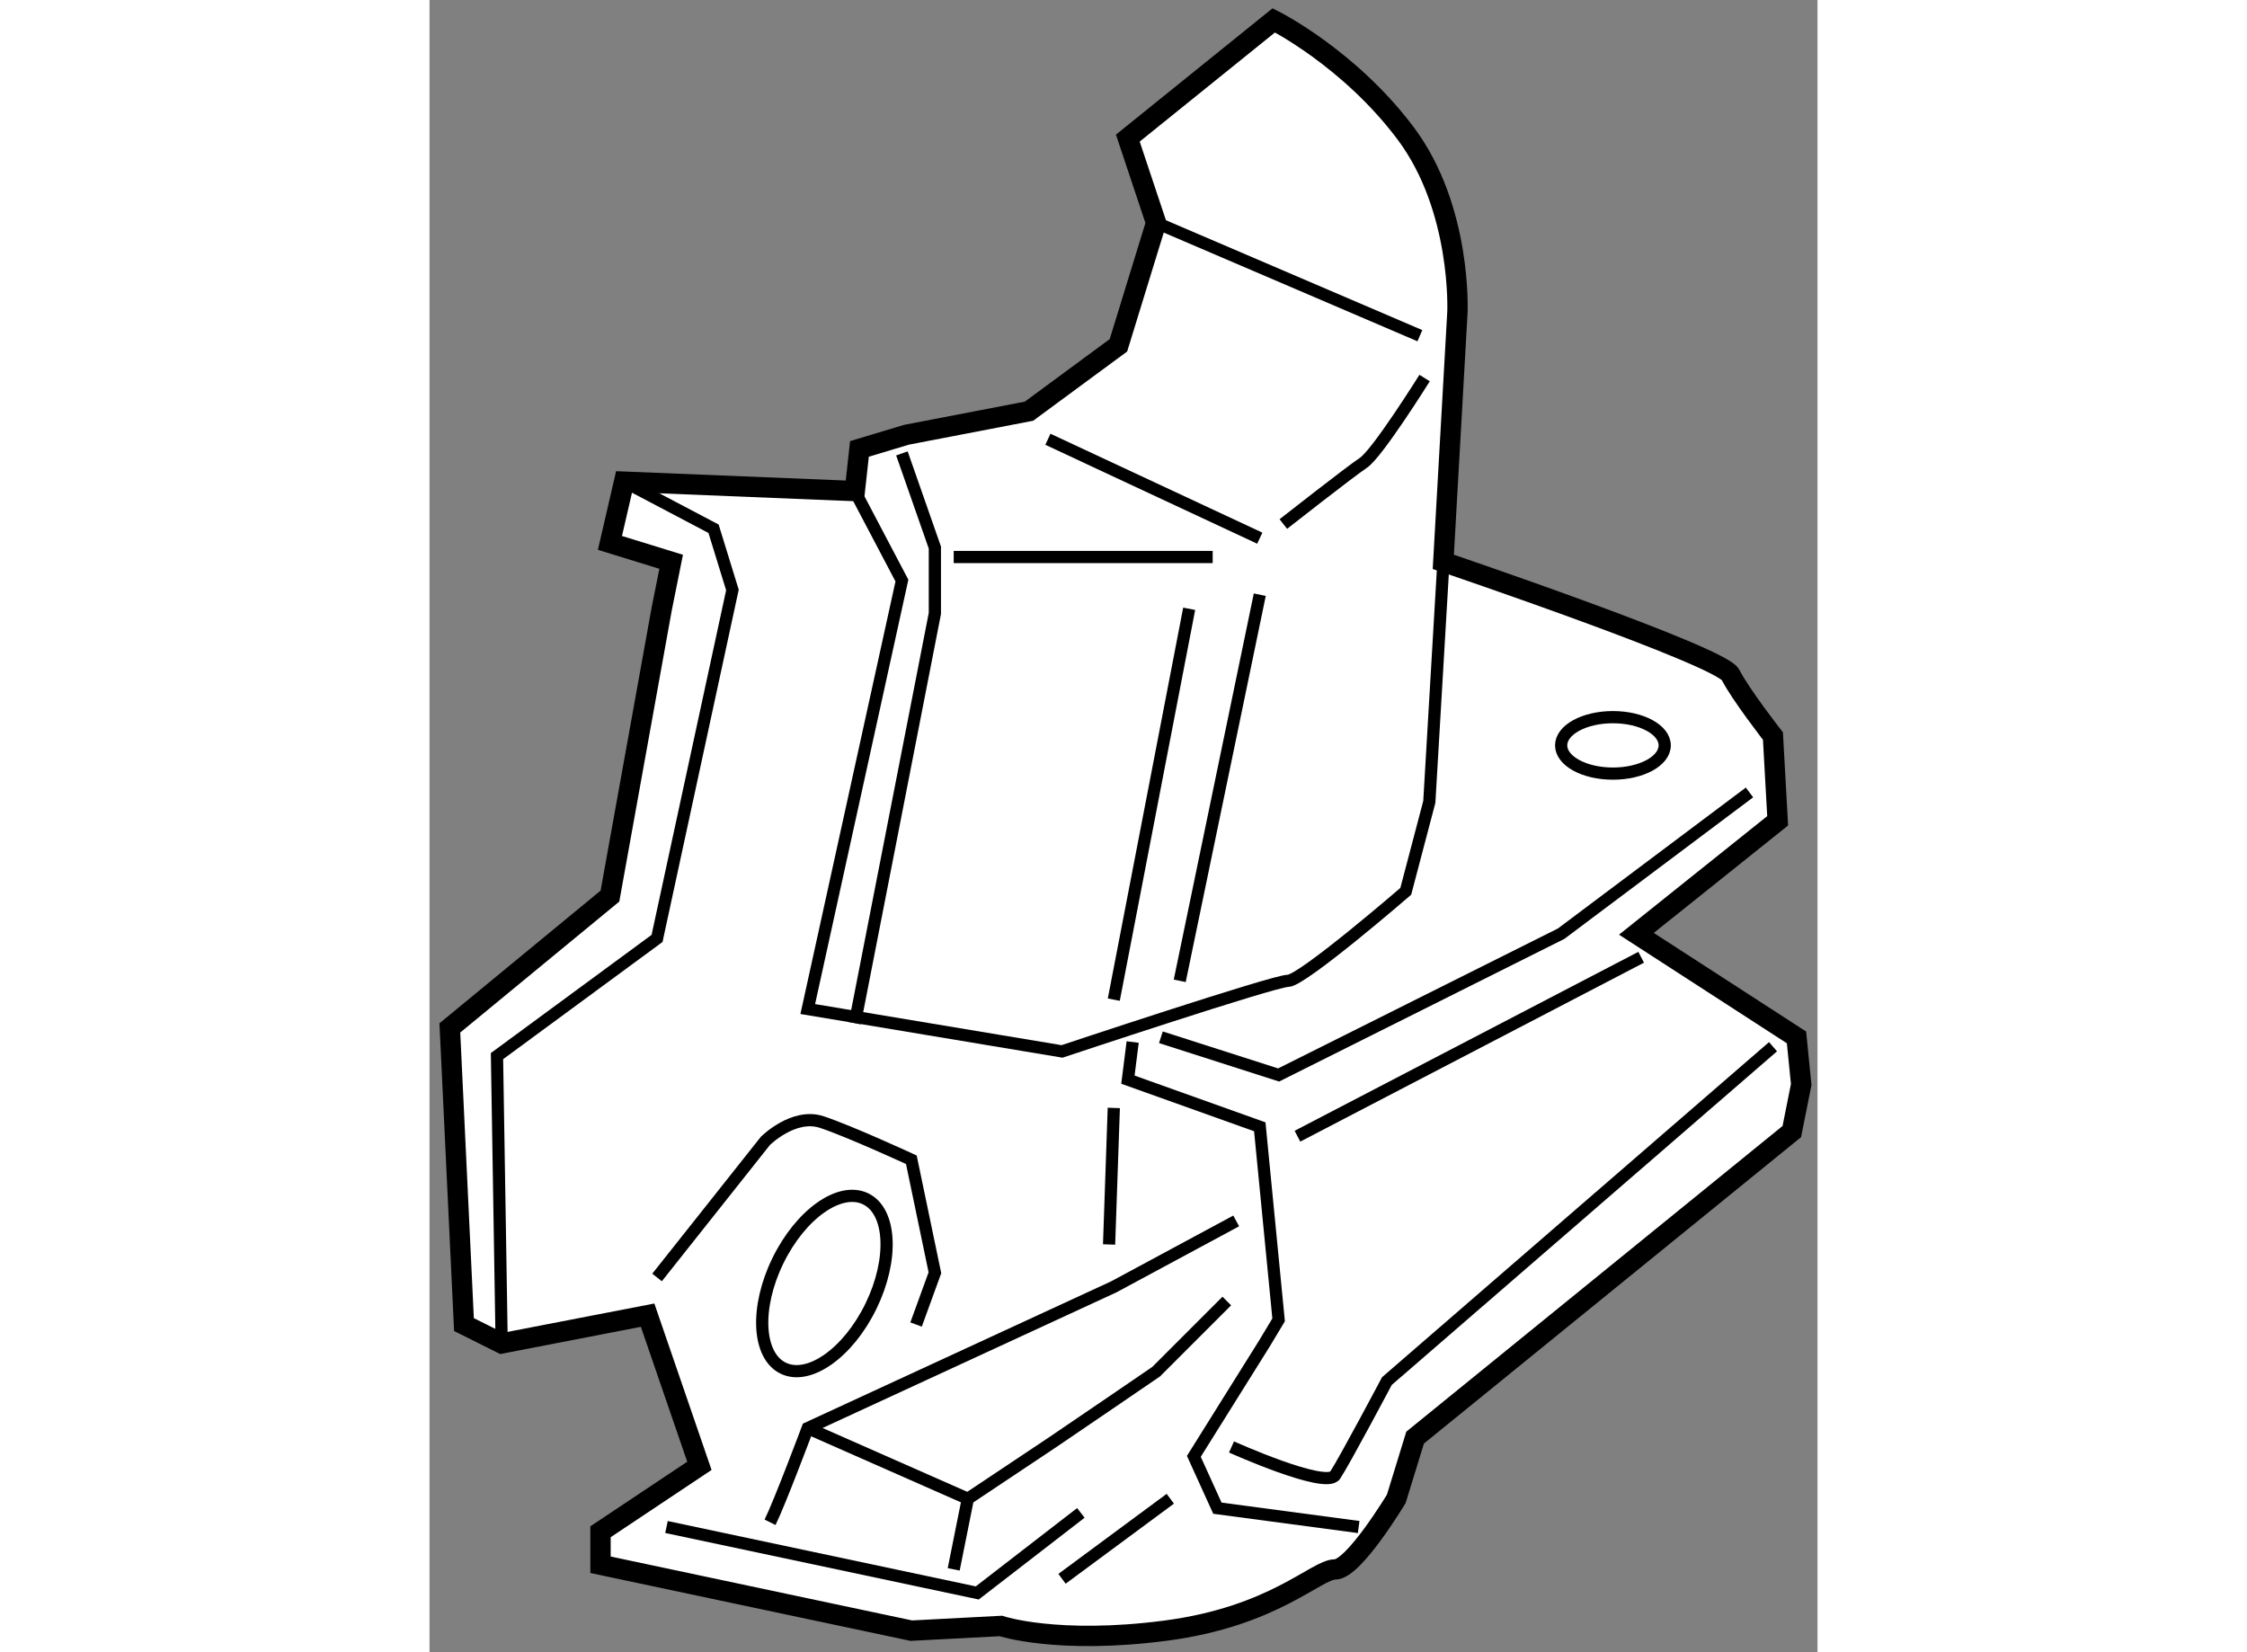 <?xml version="1.0" encoding="utf-8"?>
<!-- Generator: Adobe Illustrator 15.1.0, SVG Export Plug-In . SVG Version: 6.00 Build 0)  -->
<!DOCTYPE svg PUBLIC "-//W3C//DTD SVG 1.1//EN" "http://www.w3.org/Graphics/SVG/1.1/DTD/svg11.dtd">
<svg version="1.1" xmlns="http://www.w3.org/2000/svg" xmlns:xlink="http://www.w3.org/1999/xlink" x="0px" y="0px" width="244.8px"
	 height="180px" viewBox="30.567 114.067 34.123 40.619" enable-background="new 0 0 244.8 180" xml:space="preserve">
	
<rect x="30.567" y="114.067" width="34.123" height="40.619" fill="#808080" stroke="none"/>
	
<g><path fill="#FFFFFF" stroke="#000000" stroke-width="0.5" d="M41.023,126.14l-5.672-0.231l-0.348,1.505l1.505,0.464l-0.232,1.157
			l-1.273,7.062l-3.936,3.241l0.347,7.293l0.926,0.463l3.589-0.694l1.273,3.704l-2.431,1.621v0.811l7.641,1.62l2.199-0.115
			c0,0,1.389,0.463,4.052,0.115c2.663-0.347,3.705-1.505,4.167-1.505s1.505-1.736,1.505-1.736l0.463-1.505l9.261-7.524l0.231-1.157
			l-0.116-1.158l-3.936-2.547l3.473-2.778l-0.116-2.083c0,0-0.811-1.042-1.042-1.505c-0.231-0.464-7.062-2.778-7.062-2.778
			l0.347-6.136c0,0,0.116-2.547-1.273-4.399c-1.389-1.852-3.241-2.778-3.241-2.778l-3.589,2.895l0.695,2.084l-0.926,3.01
			l-2.199,1.62l-3.01,0.579l-1.158,0.348L41.023,126.14z"></path><polyline fill="none" stroke="#000000" stroke-width="0.3" points="35.351,125.908 37.55,127.066 38.014,128.571 36.161,137.138 
			32.226,140.031 32.341,147.093 		"></polyline><path fill="none" stroke="#000000" stroke-width="0.3" d="M41.023,126.14l1.158,2.2l-2.315,10.534l6.251,1.042
			c0,0,5.209-1.736,5.557-1.736s2.894-2.2,2.894-2.2l0.579-2.199l0.347-5.903"></path><polyline fill="none" stroke="#000000" stroke-width="0.3" points="42.181,125.214 42.991,127.529 42.991,129.149 41.023,139.222 
					"></polyline><line fill="none" stroke="#000000" stroke-width="0.3" x1="43.454" y1="127.761" x2="49.821" y2="127.761"></line><line fill="none" stroke="#000000" stroke-width="0.3" x1="45.77" y1="124.866" x2="50.979" y2="127.298"></line><line fill="none" stroke="#000000" stroke-width="0.3" x1="48.432" y1="119.542" x2="54.915" y2="122.32"></line><path fill="none" stroke="#000000" stroke-width="0.3" d="M51.558,126.95c0,0,1.621-1.273,1.968-1.505
			c0.347-0.231,1.505-2.084,1.505-2.084"></path><line fill="none" stroke="#000000" stroke-width="0.3" x1="49.243" y1="129.034" x2="47.39" y2="138.643"></line><line fill="none" stroke="#000000" stroke-width="0.3" x1="50.979" y1="128.687" x2="49.011" y2="138.18"></line><polyline fill="none" stroke="#000000" stroke-width="0.3" points="47.854,139.685 47.737,140.61 50.979,141.769 51.442,146.515 
			51.095,147.093 49.358,149.871 49.937,151.145 53.41,151.608 		"></polyline><line fill="none" stroke="#000000" stroke-width="0.3" x1="51.905" y1="142" x2="60.355" y2="137.601"></line><path fill="none" stroke="#000000" stroke-width="0.3" d="M50.284,149.64c0,0,2.315,1.042,2.547,0.695
			c0.231-0.348,1.273-2.315,1.273-2.315l9.493-8.22"></path><path fill="none" stroke="#000000" stroke-width="0.3" d="M36.161,145.473l2.663-3.357c0,0,0.695-0.694,1.389-0.463
			c0.695,0.231,2.2,0.926,2.2,0.926l0.579,2.778l-0.463,1.273"></path><polyline fill="none" stroke="#000000" stroke-width="0.3" points="36.393,151.608 44.033,153.229 46.58,151.261 		"></polyline><path fill="none" stroke="#000000" stroke-width="0.3" d="M38.939,151.492c0.231-0.463,0.926-2.315,0.926-2.315l7.524-3.473
			l3.01-1.621"></path><line fill="none" stroke="#000000" stroke-width="0.3" x1="47.39" y1="141.305" x2="47.274" y2="144.662"></line><path fill="none" stroke="#000000" stroke-width="0.3" d="M43.454,152.649l0.348-1.736c0,0,1.736-1.157,2.083-1.389
			s2.547-1.736,2.547-1.736l1.736-1.736"></path><line fill="none" stroke="#000000" stroke-width="0.3" x1="46.117" y1="152.881" x2="48.779" y2="150.913"></line><line fill="none" stroke="#000000" stroke-width="0.3" x1="39.866" y1="149.177" x2="43.802" y2="150.913"></line><polyline fill="none" stroke="#000000" stroke-width="0.3" points="48.548,139.568 51.442,140.495 58.388,137.021 63.018,133.549 
					"></polyline><ellipse fill="none" stroke="#000000" stroke-width="0.3" cx="59.661" cy="132.392" rx="1.273" ry="0.694"></ellipse><ellipse transform="matrix(0.899 0.438 -0.438 0.899 67.889 -2.9)" fill="none" stroke="#000000" stroke-width="0.3" cx="40.226" cy="145.609" rx="1.273" ry="2.315"></ellipse></g>


</svg>